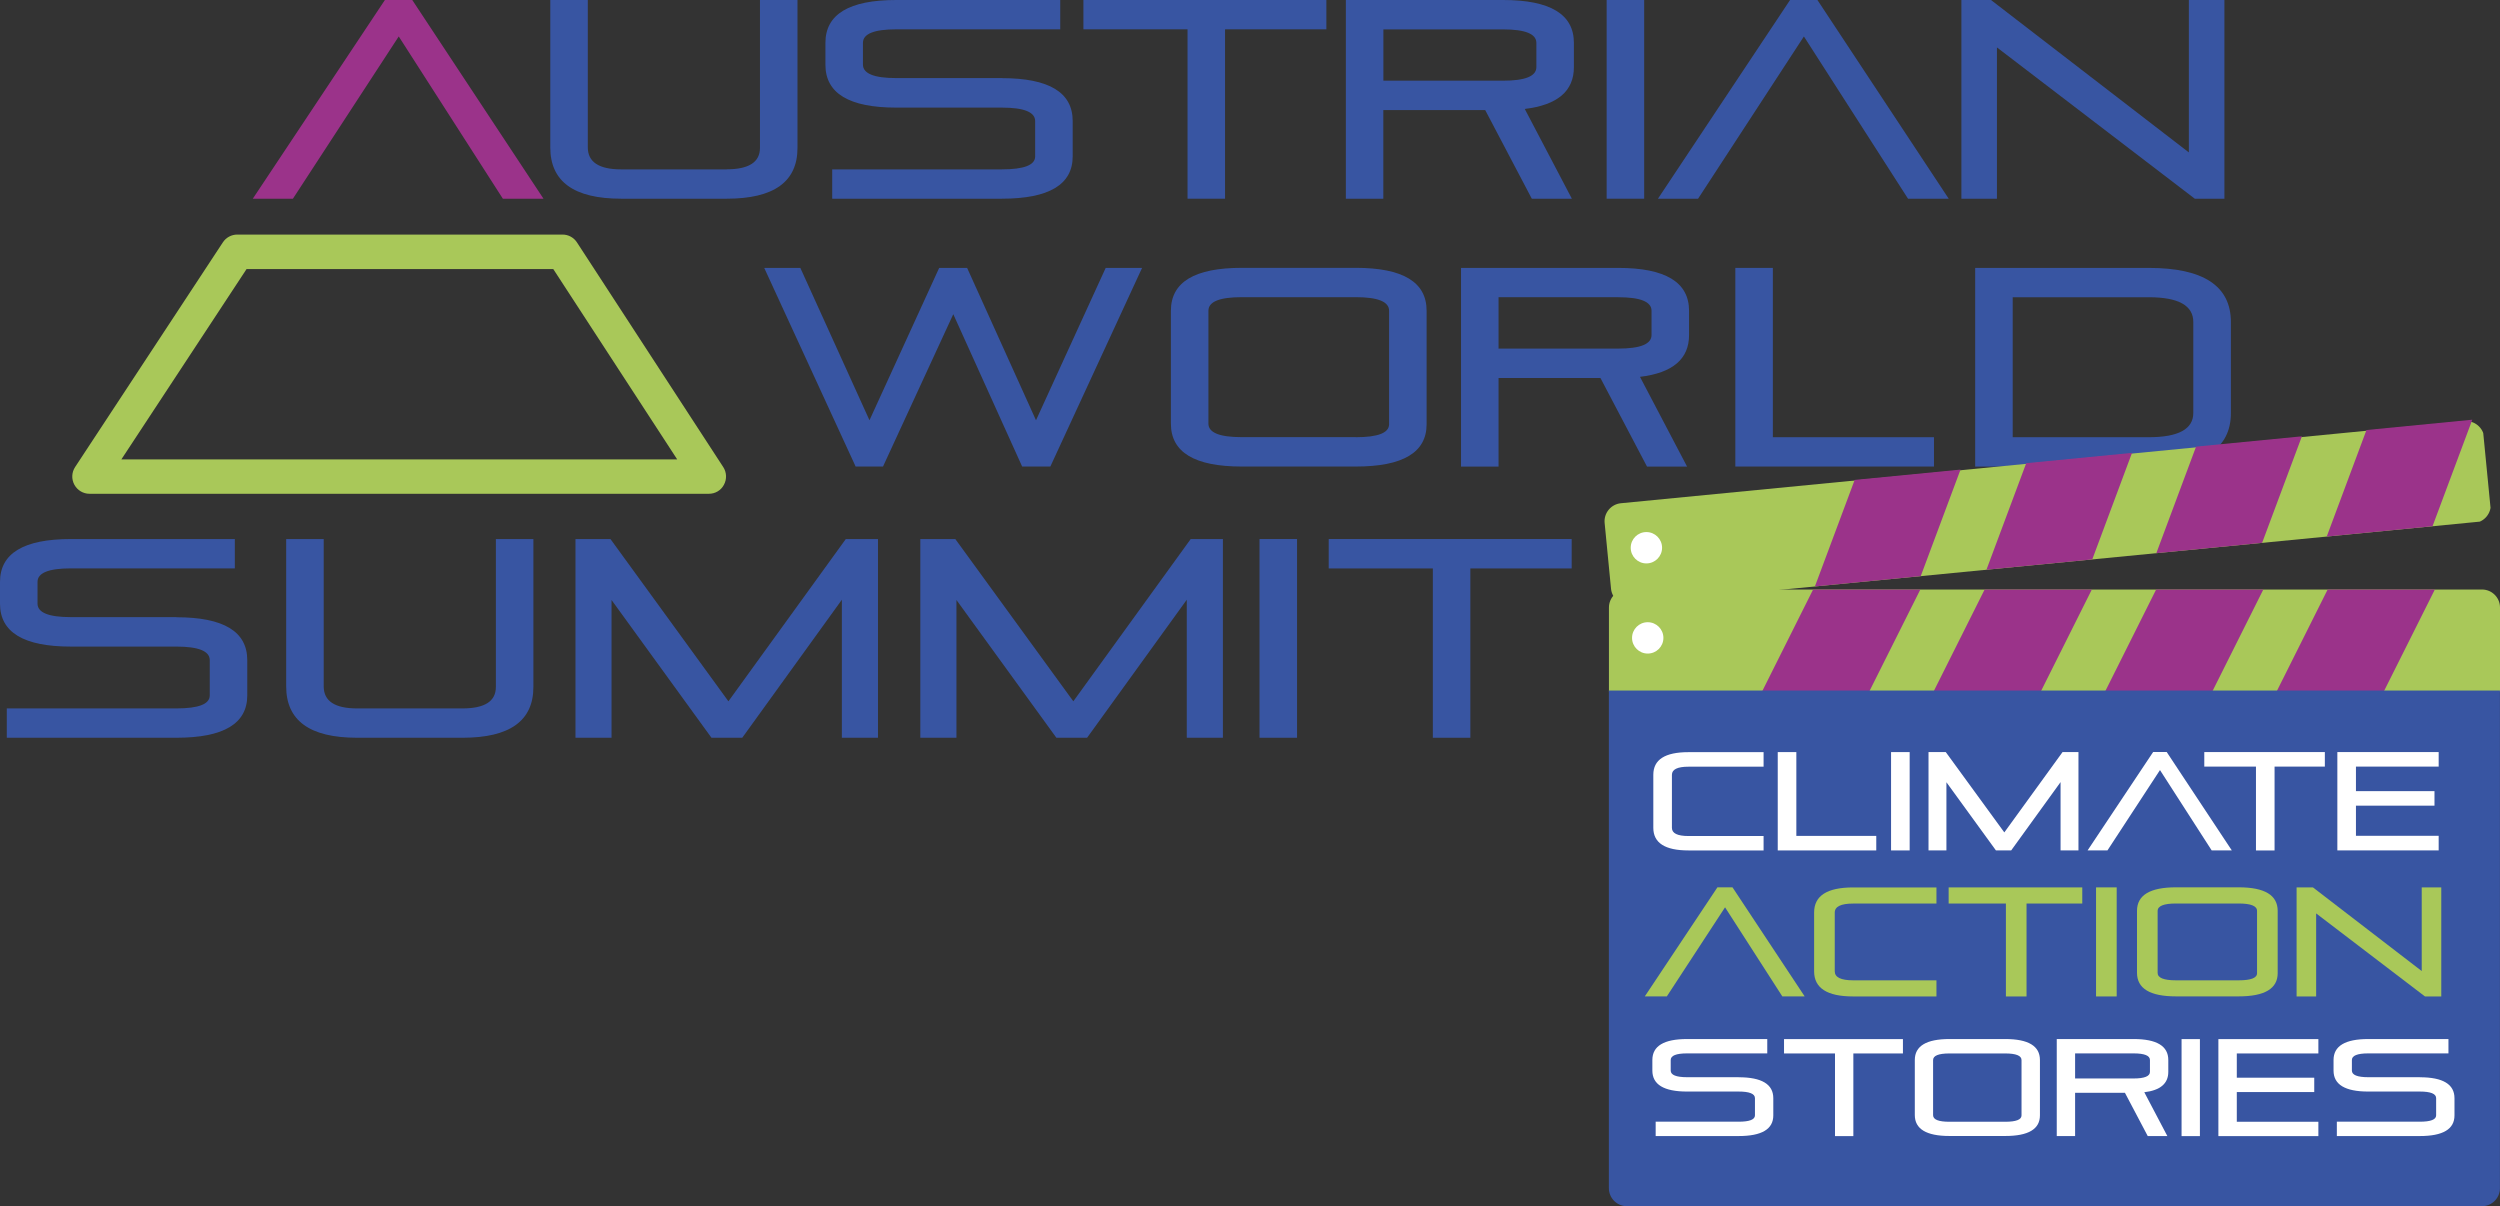 <?xml version="1.0" encoding="utf-8"?>
<!-- Generator: Adobe Illustrator 24.0.1, SVG Export Plug-In . SVG Version: 6.00 Build 0)  -->
<svg version="1.1" xmlns="http://www.w3.org/2000/svg" xmlns:xlink="http://www.w3.org/1999/xlink" x="0px" y="0px"
	 viewBox="0 0 393.8 190.01" style="enable-background:new 0 0 393.8 190.01;" xml:space="preserve">
<rect x="0" y="0" width="393.8" height="190.01" fill="#333333" stroke="none"/>
<style type="text/css">
	.st0{display:none;}
	.st1{fill:#9B338A;}
	.st2{fill:#3855A2;}
	.st3{fill:#A9C859;}
	.st4{clip-path:url(#SVGID_2_);}
	.st5{clip-path:url(#SVGID_2_);fill:none;}
	.st6{fill:none;}
	.st7{clip-path:url(#SVGID_4_);}
	.st8{fill:#FFFFFF;}
</style>
<g id="Ebene_3">
</g>
<g id="Ebene_4" class="st0">
</g>
<g id="Ebene_5">
	<polygon class="st1" points="85.61,31.3 79.21,31.3 62.81,5.74 46.14,31.3 39.82,31.3 60.63,0 64.94,0 	"/>
	<g>
		<path class="st2" d="M114.46,26.67c3.5,0,5.25-1.13,5.25-3.38V0h5.91v23.3c0,5.34-3.72,8-11.16,8H97.84
			c-7.44,0-11.16-2.7-11.16-8.09V0h5.91v23.21c0,2.31,1.75,3.47,5.25,3.47H114.46z"/>
		<path class="st2" d="M157.81,12.31c7.44,0,11.16,2.25,11.16,6.76v5.56c0,4.44-3.72,6.67-11.16,6.67h-26.72v-4.62h26.72
			c3.5,0,5.25-0.68,5.25-2.04v-5.56c0-1.42-1.75-2.13-5.25-2.13h-16.63c-7.44,0-11.16-2.25-11.16-6.76V6.76
			c0-4.51,3.72-6.76,11.16-6.76h25.83v4.62h-25.83c-3.5,0-5.25,0.71-5.25,2.13v3.42c0,1.42,1.75,2.13,5.25,2.13H157.81z"/>
		<polygon class="st2" points="170.66,0 208.93,0 208.93,4.62 192.97,4.62 192.97,31.3 187.06,31.3 187.06,4.62 170.66,4.62 		"/>
		<path class="st2" d="M212,31.3V0h24.76c7.44,0,11.16,2.25,11.16,6.76v3.82c0,3.77-2.58,5.96-7.74,6.58l7.42,14.14h-6.31
			l-7.34-13.96h-16.05V31.3H212z M217.91,4.62v8.09h18.85c3.5,0,5.25-0.71,5.25-2.14V6.76c0-1.42-1.75-2.13-5.25-2.13H217.91z"/>
		<rect x="253.08" y="0" class="st2" width="5.91" height="31.3"/>
		<polygon class="st2" points="306.96,31.3 300.55,31.3 284.15,5.74 267.48,31.3 261.16,31.3 281.97,0 286.28,0 		"/>
		<polygon class="st2" points="314.56,7.47 314.56,31.3 308.96,31.3 308.96,0 313.62,0 344.79,24.01 344.79,0 350.39,0 350.39,31.3 
			345.72,31.3 		"/>
		<polygon class="st2" points="165.45,73.49 161.01,73.49 150.16,49.49 139.09,73.49 134.78,73.49 120.38,42.2 126.07,42.2 
			136.96,66.2 147.94,42.2 152.34,42.2 163.19,66.2 174.17,42.2 179.9,42.2 		"/>
		<path class="st2" d="M184.44,48.95c0-4.51,3.72-6.76,11.16-6.76h17.96c7.44,0,11.16,2.25,11.16,6.76v17.87
			c0,4.45-3.72,6.67-11.16,6.67H195.6c-7.44,0-11.16-2.25-11.16-6.76V48.95z M213.56,68.87c3.5,0,5.25-0.68,5.25-2.05V48.95
			c0-1.42-1.75-2.14-5.25-2.14H195.6c-3.5,0-5.25,0.71-5.25,2.14v17.78c0,1.42,1.75,2.13,5.25,2.13H213.56z"/>
		<path class="st2" d="M230.14,73.49V42.2h24.76c7.44,0,11.16,2.25,11.16,6.76v3.82c0,3.77-2.58,5.96-7.73,6.58l7.42,14.14h-6.31
			l-7.34-13.96h-16.05v13.96H230.14z M236.05,46.82v8.09h18.85c3.5,0,5.25-0.71,5.25-2.14v-3.82c0-1.42-1.75-2.13-5.25-2.13H236.05z
			"/>
		<polygon class="st2" points="273.35,42.2 279.26,42.2 279.26,68.87 304.64,68.87 304.64,73.49 273.35,73.49 		"/>
		<path class="st2" d="M311.13,42.2h27.34c8.62,0,12.94,2.85,12.94,8.54v14.31c0,5.63-4.31,8.45-12.94,8.45h-27.34V42.2z
			 M338.47,68.87c4.68,0,7.02-1.28,7.02-3.83V50.73c0-2.61-2.34-3.91-7.02-3.91h-21.43v22.05H338.47z"/>
		<path class="st2" d="M27.79,97.23c7.44,0,11.16,2.25,11.16,6.76v5.55c0,4.45-3.72,6.67-11.16,6.67H1.07v-4.62h26.72
			c3.5,0,5.25-0.68,5.25-2.05v-5.55c0-1.42-1.75-2.14-5.25-2.14H11.16C3.72,101.85,0,99.6,0,95.09v-3.42
			c0-4.51,3.72-6.76,11.16-6.76h25.83v4.62H11.16c-3.5,0-5.25,0.71-5.25,2.13v3.42c0,1.42,1.75,2.13,5.25,2.13H27.79z"/>
		<path class="st2" d="M72.86,111.59c3.5,0,5.25-1.13,5.25-3.38v-23.3h5.91v23.3c0,5.34-3.72,8-11.16,8H56.24
			c-7.44,0-11.16-2.7-11.16-8.09V84.91h5.91v23.21c0,2.31,1.75,3.47,5.25,3.47H72.86z"/>
		<polygon class="st2" points="90.65,84.91 96.16,84.91 114.74,110.47 133.23,84.91 138.3,84.91 138.3,116.21 132.61,116.21 
			132.61,94.47 116.92,116.21 112.07,116.21 96.33,94.51 96.33,116.21 90.65,116.21 		"/>
		<polygon class="st2" points="144.97,84.91 150.48,84.91 169.07,110.47 187.56,84.91 192.63,84.91 192.63,116.21 186.94,116.21 
			186.94,94.47 171.24,116.21 166.4,116.21 150.66,94.51 150.66,116.21 144.97,116.21 		"/>
		<rect x="198.4" y="84.91" class="st2" width="5.91" height="31.3"/>
		<polygon class="st2" points="209.3,84.91 247.57,84.91 247.57,89.54 231.61,89.54 231.61,116.21 225.7,116.21 225.7,89.54 
			209.3,89.54 		"/>
		<path class="st3" d="M111.67,77.78H14.1c-1,0-1.91-0.55-2.39-1.43c-0.47-0.88-0.43-1.94,0.12-2.78l23.28-35.4
			c0.5-0.76,1.35-1.22,2.26-1.22h51.24c0.92,0,1.77,0.46,2.27,1.23l23.05,35.4c0.54,0.83,0.58,1.9,0.11,2.77
			C113.58,77.24,112.67,77.78,111.67,77.78 M19.12,72.36h87.55L87.15,42.38H38.84L19.12,72.36z"/>
	</g>
	<g>
		<g>
			<g>
				<defs>
					
						<rect id="SVGID_1_" x="252.94" y="72.78" transform="matrix(0.995 -0.097 0.097 0.995 -6.308 31.587)" width="139.21" height="16.1"/>
				</defs>
				<clipPath id="SVGID_2_">
					<use xlink:href="#SVGID_1_"  style="overflow:visible;"/>
				</clipPath>
				<g class="st4">
					<path class="st3" d="M392.33,79.29c0.15,1.55-1,2.94-2.55,3.1L256.87,95.3c-1.55,0.15-2.94-1-3.1-2.55l-1.01-10.38
						c-0.15-1.55,1-2.94,2.55-3.1l132.91-12.92c1.55-0.15,2.94,1,3.1,2.55L392.33,79.29z"/>
				</g>
				<g class="st4">
					<polygon class="st1" points="298.56,101.45 281.89,103.07 295.1,67.69 311.77,66.07 					"/>
					<polygon class="st1" points="325.58,98.82 308.91,100.44 322.12,65.06 338.78,63.44 					"/>
					<polygon class="st1" points="352.33,96.22 335.67,97.84 348.87,62.46 365.54,60.84 					"/>
					<polygon class="st1" points="379.17,93.61 362.51,95.23 375.71,59.85 392.38,58.23 					"/>
				</g>
				
					<rect x="252.94" y="72.78" transform="matrix(0.995 -0.097 0.097 0.995 -6.308 31.587)" class="st5" width="139.21" height="16.1"/>
			</g>
		</g>
		<path class="st3" d="M393.8,108.97V95.69c0-1.56-1.28-2.83-2.83-2.83h-134.7c-1.56,0-2.83,1.28-2.83,2.83v13.28H393.8z"/>
		<rect x="253.38" y="92.65" class="st6" width="140.37" height="15.85"/>
		<g>
			<defs>
				<path id="SVGID_3_" d="M393.8,108.97V95.69c0-1.56-1.28-2.83-2.83-2.83h-134.7c-1.56,0-2.83,1.28-2.83,2.83v13.28H393.8z"/>
			</defs>
			<clipPath id="SVGID_4_">
				<use xlink:href="#SVGID_3_"  style="overflow:visible;"/>
			</clipPath>
			<g class="st7">
				<polygon class="st1" points="289.66,118.48 272.78,118.48 289.49,85.09 306.38,85.09 				"/>
				<polygon class="st1" points="316.68,118.49 299.79,118.49 316.51,85.09 333.39,85.1 				"/>
				<polygon class="st1" points="343.69,118.5 326.81,118.49 343.52,85.1 360.4,85.1 				"/>
				<polygon class="st1" points="370.7,118.5 353.82,118.5 370.53,85.11 387.42,85.11 				"/>
			</g>
		</g>
		<path class="st2" d="M253.43,108.77v78.4c0,1.56,1.28,2.83,2.83,2.83h134.7c1.56,0,2.83-1.28,2.83-2.83v-78.4H253.43z"/>
		<circle class="st8" cx="259.34" cy="86.28" r="2.47"/>
		<circle class="st8" cx="259.55" cy="100.48" r="2.47"/>
	</g>
	<g>
		<path class="st8" d="M277.8,131.67v2.29h-11.84c-3.69,0-5.53-1.19-5.53-3.56v-8.36c0-2.38,1.84-3.56,5.53-3.56h11.84v2.29h-11.84
			c-1.73,0-2.6,0.43-2.6,1.28v8.36c0,0.85,0.87,1.28,2.6,1.28H277.8z"/>
		<path class="st8" d="M280.03,118.47h2.93v13.2h12.59v2.29h-15.52V118.47z"/>
		<path class="st8" d="M297.88,118.47h2.93v15.49h-2.93V118.47z"/>
		<path class="st8" d="M303.77,118.47h2.73l9.22,12.65l9.17-12.65h2.51v15.49h-2.82V123.2l-7.78,10.76h-2.4l-7.8-10.74v10.74h-2.82
			V118.47z"/>
		<path class="st8" d="M351.55,133.95h-3.17l-8.14-12.65l-8.27,12.65h-3.13l10.32-15.49h2.14L351.55,133.95z"/>
		<path class="st8" d="M347.23,118.47h18.98v2.29h-7.92v13.2h-2.93v-13.2h-8.14V118.47z"/>
		<path class="st8" d="M371.11,126.91v4.75h13.03v2.29h-15.96v-15.49h15.96v2.29h-13.03v3.87h12.37v2.29H371.11z"/>
		<path class="st3" d="M284.27,156.95h-3.52l-9.02-14.03l-9.17,14.03h-3.47l11.44-17.18h2.37L284.27,156.95z"/>
		<path class="st3" d="M305.03,154.42v2.54H291.9c-4.09,0-6.14-1.32-6.14-3.95v-9.27c0-2.64,2.04-3.95,6.14-3.95h13.13v2.54H291.9
			c-1.92,0-2.89,0.47-2.89,1.42V153c0,0.94,0.96,1.42,2.89,1.42H305.03z"/>
		<path class="st3" d="M306.94,139.78h21.06v2.54h-8.78v14.64h-3.25v-14.64h-9.02V139.78z"/>
		<path class="st3" d="M330.17,139.78h3.25v17.18h-3.25V139.78z"/>
		<path class="st3" d="M336.62,143.48c0-2.47,2.04-3.71,6.14-3.71h9.88c4.09,0,6.14,1.24,6.14,3.71v9.81c0,2.44-2.05,3.66-6.14,3.66
			h-9.88c-4.09,0-6.14-1.24-6.14-3.71V143.48z M352.64,154.42c1.92,0,2.89-0.37,2.89-1.12v-9.81c0-0.78-0.96-1.17-2.89-1.17h-9.88
			c-1.92,0-2.89,0.39-2.89,1.17v9.76c0,0.78,0.96,1.17,2.89,1.17H352.64z"/>
		<path class="st3" d="M364.84,143.88v13.08h-3.08v-17.18h2.57l17.14,13.18v-13.18h3.08v17.18h-2.57L364.84,143.88z"/>
		<path class="st8" d="M273.87,169.69c3.64,0,5.46,1.1,5.46,3.3v2.71c0,2.17-1.82,3.25-5.46,3.25H260.8v-2.26h13.07
			c1.71,0,2.57-0.33,2.57-1v-2.71c0-0.69-0.86-1.04-2.57-1.04h-8.13c-3.64,0-5.46-1.1-5.46-3.3v-1.67c0-2.2,1.82-3.3,5.46-3.3h12.64
			v2.26h-12.64c-1.71,0-2.57,0.35-2.57,1.04v1.67c0,0.69,0.86,1.04,2.57,1.04H273.87z"/>
		<path class="st8" d="M281.02,163.68h18.73v2.26h-7.81v13.02h-2.89v-13.02h-8.03V163.68z"/>
		<path class="st8" d="M301.62,166.97c0-2.2,1.82-3.3,5.46-3.3h8.79c3.64,0,5.46,1.1,5.46,3.3v8.72c0,2.17-1.82,3.25-5.46,3.25
			h-8.79c-3.64,0-5.46-1.1-5.46-3.3V166.97z M315.86,176.7c1.71,0,2.57-0.33,2.57-1v-8.72c0-0.69-0.86-1.04-2.57-1.04h-8.79
			c-1.71,0-2.57,0.35-2.57,1.04v8.68c0,0.7,0.86,1.04,2.57,1.04H315.86z"/>
		<path class="st8" d="M323.98,178.95v-15.28h12.11c3.64,0,5.46,1.1,5.46,3.3v1.87c0,1.84-1.26,2.91-3.78,3.21l3.63,6.9h-3.09
			l-3.59-6.81h-7.85v6.81H323.98z M326.87,165.93v3.95h9.22c1.71,0,2.57-0.35,2.57-1.04v-1.87c0-0.69-0.86-1.04-2.57-1.04H326.87z"
			/>
		<path class="st8" d="M343.64,163.68h2.89v15.28h-2.89V163.68z"/>
		<path class="st8" d="M352.34,172.01v4.69h12.85v2.26h-15.75v-15.28h15.75v2.26h-12.85v3.82h12.2v2.26H352.34z"/>
		<path class="st8" d="M381.17,169.69c3.64,0,5.46,1.1,5.46,3.3v2.71c0,2.17-1.82,3.25-5.46,3.25H368.1v-2.26h13.07
			c1.71,0,2.57-0.33,2.57-1v-2.71c0-0.69-0.86-1.04-2.57-1.04h-8.13c-3.64,0-5.46-1.1-5.46-3.3v-1.67c0-2.2,1.82-3.3,5.46-3.3h12.64
			v2.26h-12.64c-1.71,0-2.57,0.35-2.57,1.04v1.67c0,0.69,0.86,1.04,2.57,1.04H381.17z"/>
	</g>
</g>
</svg>
